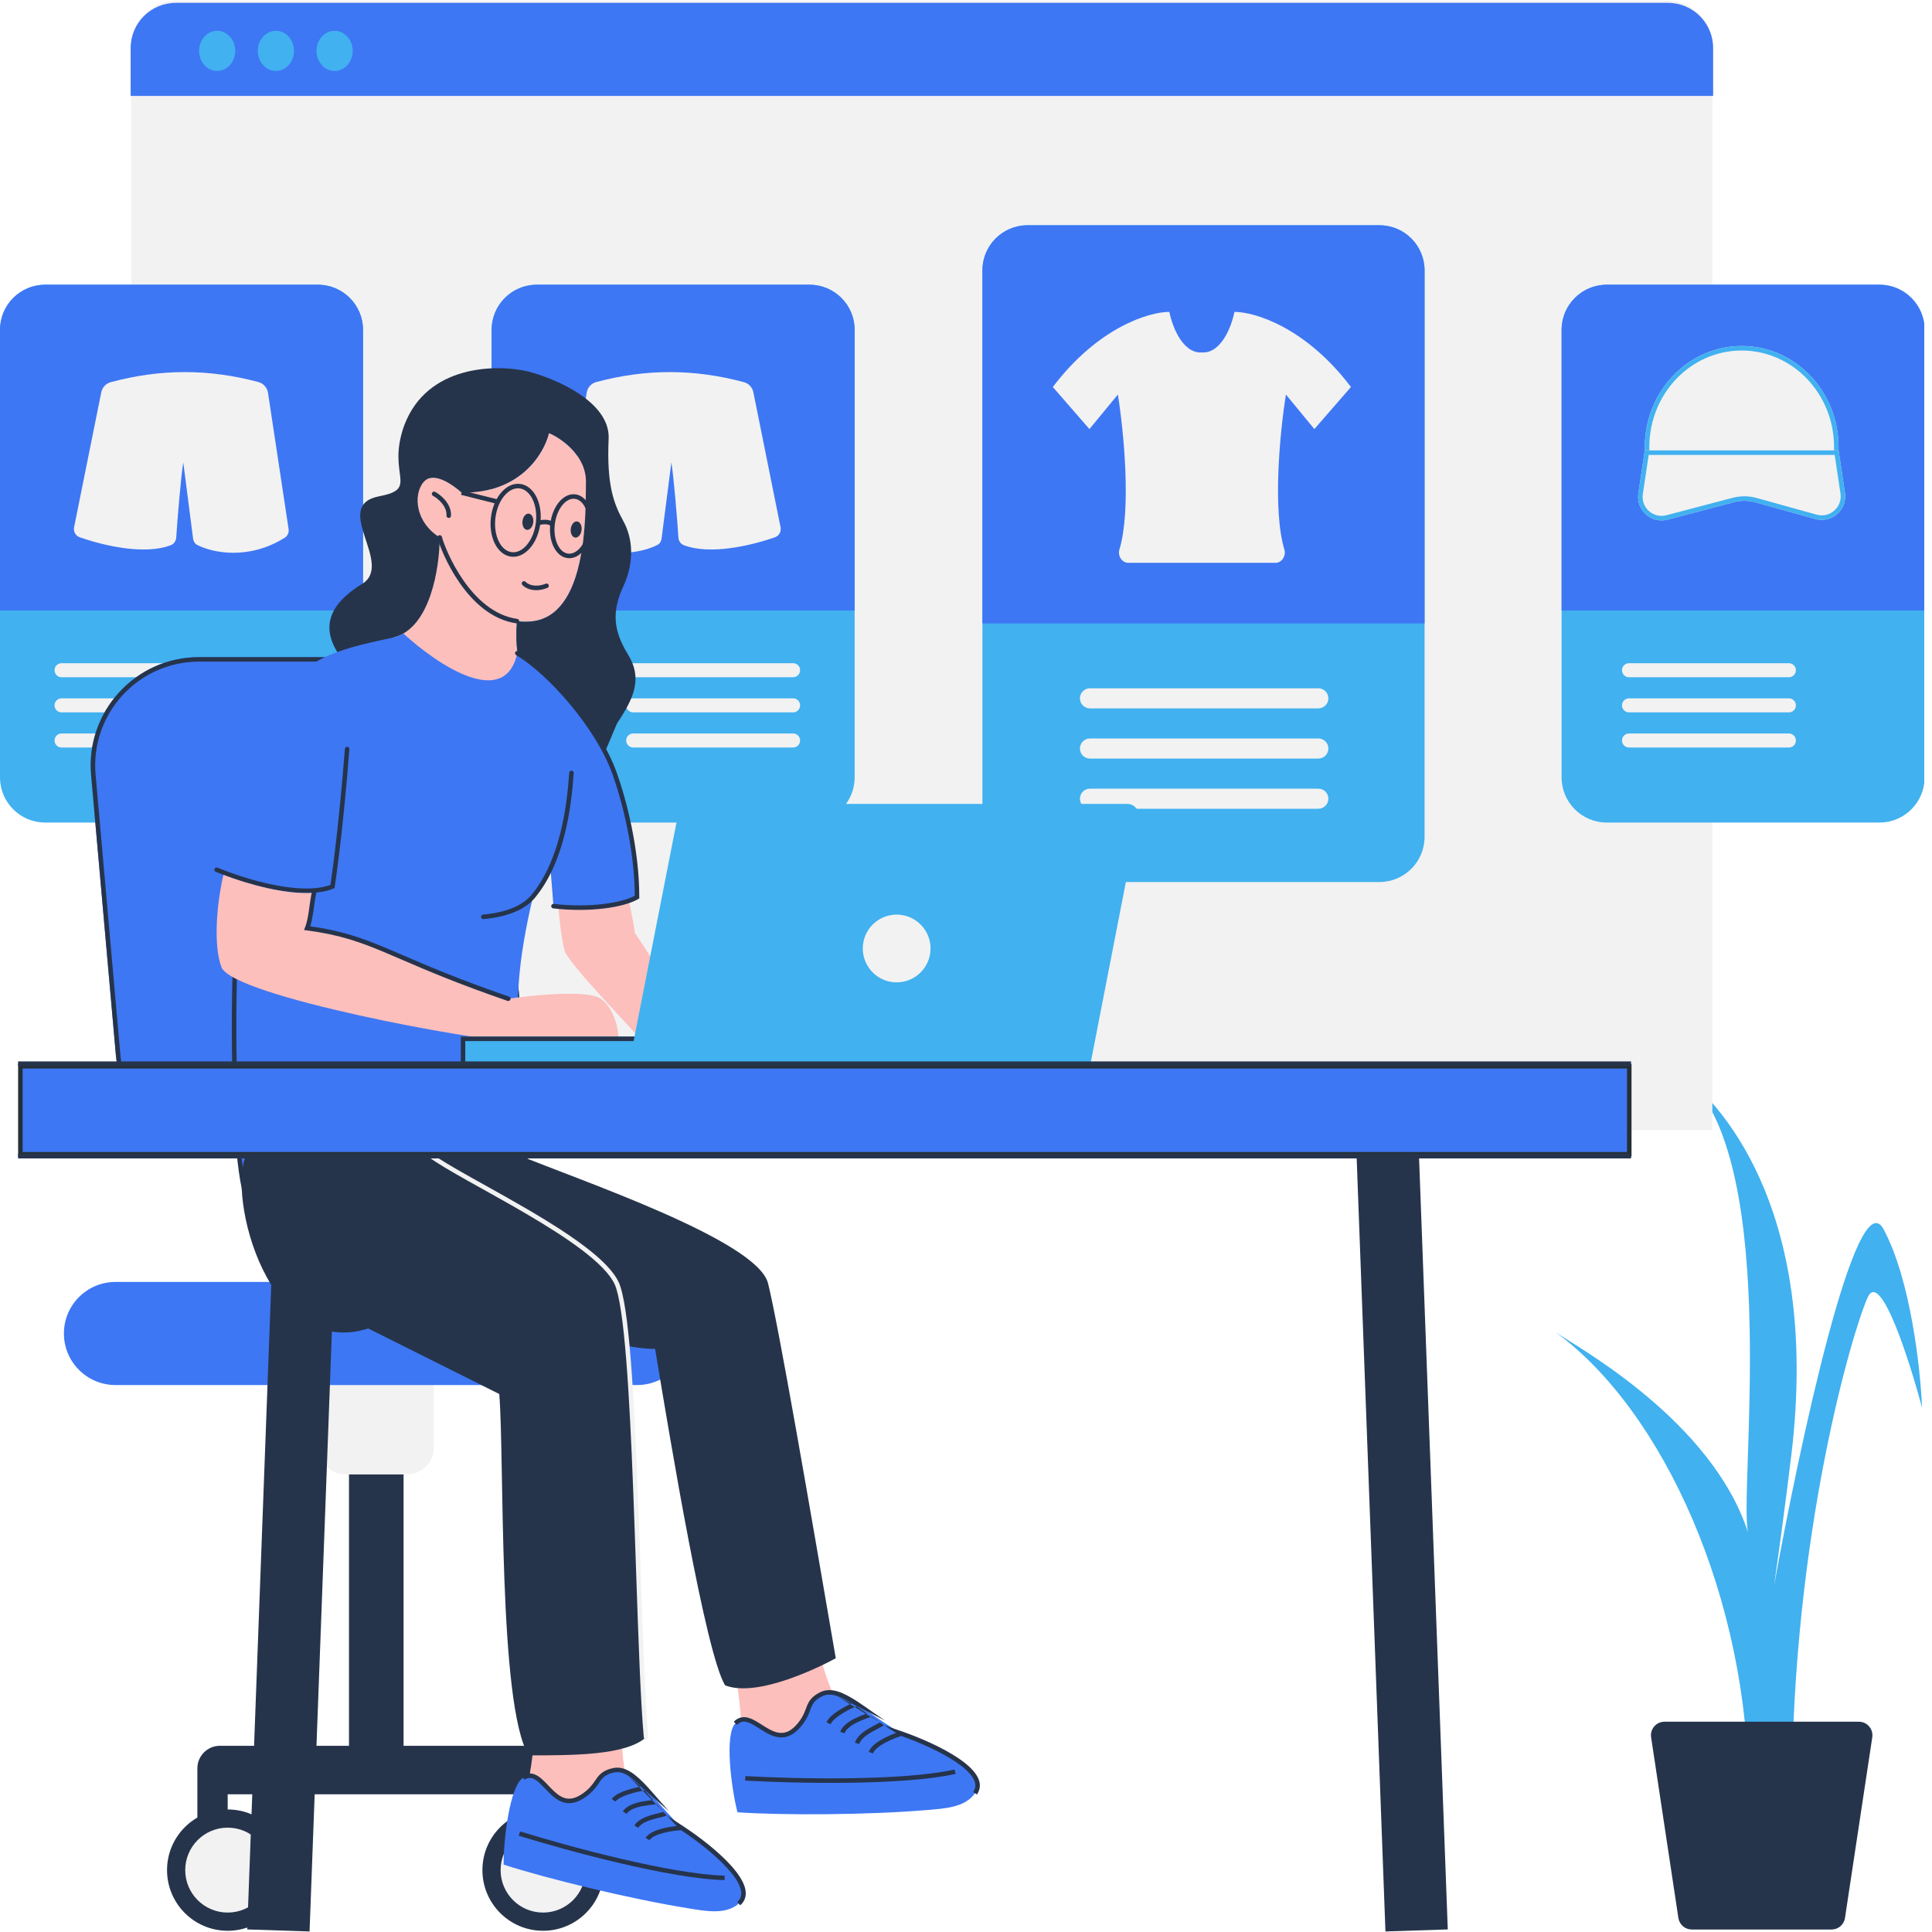 <svg xmlns="http://www.w3.org/2000/svg" xmlns:xlink="http://www.w3.org/1999/xlink" width="500" viewBox="0 0 375 375" height="500" preserveAspectRatio="xMidYMid meet"><defs><clipPath id="229f36607e"><path d="M 301 208 L 373.5 208 L 373.5 349 L 301 349 Z M 301 208 " clip-rule="nonzero"></path></clipPath><clipPath id="7b410c1b0a"><path d="M 303 55 L 373.5 55 L 373.5 160 L 303 160 Z M 303 55 " clip-rule="nonzero"></path></clipPath><clipPath id="86975b3f09"><path d="M 303 55 L 373.5 55 L 373.5 119 L 303 119 Z M 303 55 " clip-rule="nonzero"></path></clipPath></defs><g clip-path="url(#229f36607e)"><path fill="#41b1f0" d="M 339.41 348.211 C 339.41 310.301 322.852 273.859 301.984 258.613 C 301.832 258.508 301.707 258.418 301.609 258.344 C 301.734 258.434 301.859 258.523 301.984 258.613 C 306.219 261.504 332.266 275.711 339.312 297.496 C 337.422 290.156 345.848 226.605 327.645 209.355 C 327.359 209.105 327.156 208.922 327.035 208.805 C 327.242 208.984 327.445 209.164 327.645 209.355 C 331.938 213.148 353.812 232.711 347.641 282.895 C 346.496 292.215 345.383 300.527 344.328 307.883 C 349.234 280.699 360.355 228.797 365.613 238.617 C 370.875 248.438 372.777 265.797 373.066 273.25 C 370.582 263.895 365 246.508 362.547 251.766 C 359.703 257.863 347.824 297.797 347.824 348.211 Z M 339.41 348.211 " fill-opacity="1" fill-rule="nonzero"></path></g><path fill="#26344b" d="M 320.48 337.207 C 320.238 335.617 321.473 334.184 323.082 334.184 L 360.805 334.184 C 362.414 334.184 363.645 335.617 363.406 337.207 L 358.109 372.277 C 357.918 373.566 356.809 374.516 355.512 374.516 L 328.375 374.516 C 327.074 374.516 325.969 373.566 325.773 372.277 Z M 320.48 337.207 " fill-opacity="1" fill-rule="nonzero"></path><path fill="#f2f2f2" d="M 25.492 8.902 C 25.492 4.059 29.418 0.133 34.258 0.133 L 323.594 0.133 C 328.438 0.133 332.363 4.059 332.363 8.902 L 332.363 219.328 L 25.492 219.328 Z M 25.492 8.902 " fill-opacity="1" fill-rule="nonzero"></path><path fill="#3e77f4" d="M 25.359 9.32 C 25.359 4.48 29.285 0.555 34.129 0.555 L 323.75 0.555 C 328.594 0.555 332.52 4.48 332.52 9.32 L 332.52 18.621 L 25.359 18.621 Z M 25.359 9.32 " fill-opacity="1" fill-rule="nonzero"></path><g clip-path="url(#7b410c1b0a)"><path fill="#41b1f0" d="M 303.105 64.027 C 303.105 59.188 307.031 55.262 311.871 55.262 L 364.805 55.262 C 369.645 55.262 373.57 59.188 373.57 64.027 L 373.57 150.887 C 373.57 155.73 369.645 159.656 364.805 159.656 L 311.871 159.656 C 307.031 159.656 303.105 155.73 303.105 150.887 Z M 303.105 64.027 " fill-opacity="1" fill-rule="nonzero"></path></g><path fill="#41b1f0" d="M 190.684 52.484 C 190.684 47.641 194.609 43.719 199.453 43.719 L 267.738 43.719 C 272.582 43.719 276.508 47.641 276.508 52.484 L 276.508 162.43 C 276.508 167.273 272.582 171.199 267.738 171.199 L 199.453 171.199 C 194.609 171.199 190.684 167.273 190.684 162.43 Z M 190.684 52.484 " fill-opacity="1" fill-rule="nonzero"></path><g clip-path="url(#86975b3f09)"><path fill="#3e77f4" d="M 303.105 64.027 C 303.105 59.188 307.031 55.262 311.871 55.262 L 364.805 55.262 C 369.645 55.262 373.57 59.188 373.57 64.027 L 373.57 118.5 L 303.105 118.5 Z M 303.105 64.027 " fill-opacity="1" fill-rule="nonzero"></path></g><path fill="#3e77f4" d="M 190.684 52.484 C 190.684 47.641 194.609 43.719 199.453 43.719 L 267.738 43.719 C 272.582 43.719 276.508 47.641 276.508 52.484 L 276.508 121.008 L 190.684 121.008 Z M 190.684 52.484 " fill-opacity="1" fill-rule="nonzero"></path><path fill="#f2f2f2" d="M 257.836 135.547 C 257.836 134.469 256.965 133.598 255.887 133.598 L 211.562 133.598 C 210.488 133.598 209.613 134.469 209.613 135.547 C 209.613 136.621 210.488 137.496 211.562 137.496 L 255.887 137.496 C 256.965 137.496 257.836 136.621 257.836 135.547 Z M 257.836 135.547 " fill-opacity="1" fill-rule="nonzero"></path><path fill="#f2f2f2" d="M 314.828 130.09 C 314.828 129.336 315.438 128.727 316.191 128.727 L 347.219 128.727 C 347.973 128.727 348.582 129.336 348.582 130.09 C 348.582 130.844 347.973 131.453 347.219 131.453 L 316.191 131.453 C 315.438 131.453 314.828 130.844 314.828 130.09 Z M 314.828 130.09 " fill-opacity="1" fill-rule="nonzero"></path><path fill="#f2f2f2" d="M 257.836 145.289 C 257.836 144.211 256.965 143.34 255.887 143.34 L 211.562 143.34 C 210.488 143.34 209.613 144.211 209.613 145.289 C 209.613 146.363 210.488 147.238 211.562 147.238 L 255.887 147.238 C 256.965 147.238 257.836 146.363 257.836 145.289 Z M 257.836 145.289 " fill-opacity="1" fill-rule="nonzero"></path><path fill="#f2f2f2" d="M 314.828 136.91 C 314.828 136.156 315.438 135.547 316.191 135.547 L 347.219 135.547 C 347.973 135.547 348.582 136.156 348.582 136.91 C 348.582 137.664 347.973 138.273 347.219 138.273 L 316.191 138.273 C 315.438 138.273 314.828 137.664 314.828 136.91 Z M 314.828 136.91 " fill-opacity="1" fill-rule="nonzero"></path><path fill="#f2f2f2" d="M 257.836 155.031 C 257.836 153.953 256.965 153.082 255.887 153.082 L 211.562 153.082 C 210.488 153.082 209.613 153.953 209.613 155.031 C 209.613 156.105 210.488 156.98 211.562 156.98 L 255.887 156.98 C 256.965 156.98 257.836 156.105 257.836 155.031 Z M 257.836 155.031 " fill-opacity="1" fill-rule="nonzero"></path><path fill="#f2f2f2" d="M 314.828 143.73 C 314.828 142.977 315.438 142.367 316.191 142.367 L 347.219 142.367 C 347.973 142.367 348.582 142.977 348.582 143.73 C 348.582 144.484 347.973 145.094 347.219 145.094 L 316.191 145.094 C 315.438 145.094 314.828 144.484 314.828 143.73 Z M 314.828 143.73 " fill-opacity="1" fill-rule="nonzero"></path><path fill="#f2f2f2" d="M 233.285 68.41 C 237.074 68.641 239.074 63.254 239.602 60.535 C 243.457 60.535 253.383 63.449 262.219 75.117 L 255.117 83.285 L 249.594 76.574 C 248.43 83.906 246.973 98.977 249.301 106.684 C 249.656 107.859 248.82 109.242 247.594 109.242 L 218.98 109.242 C 217.754 109.242 216.918 107.859 217.273 106.684 C 219.602 98.977 218.145 83.906 216.98 76.574 L 211.457 83.285 L 204.352 75.117 C 213.191 63.449 223.117 60.535 226.973 60.535 C 227.5 63.254 229.5 68.641 233.285 68.41 Z M 233.285 68.41 " fill-opacity="1" fill-rule="nonzero"></path><path fill="#41b1f0" d="M 95.422 64.027 C 95.422 59.188 99.348 55.262 104.188 55.262 L 157.117 55.262 C 161.961 55.262 165.887 59.188 165.887 64.027 L 165.887 150.887 C 165.887 155.73 161.961 159.656 157.117 159.656 L 104.188 159.656 C 99.348 159.656 95.422 155.73 95.422 150.887 Z M 95.422 64.027 " fill-opacity="1" fill-rule="nonzero"></path><path fill="#3e77f4" d="M 95.422 64.027 C 95.422 59.188 99.348 55.262 104.188 55.262 L 157.117 55.262 C 161.961 55.262 165.887 59.188 165.887 64.027 L 165.887 118.5 L 95.422 118.5 Z M 95.422 64.027 " fill-opacity="1" fill-rule="nonzero"></path><path fill="#f2f2f2" d="M 155.301 130.09 C 155.301 129.336 154.691 128.727 153.938 128.727 L 122.91 128.727 C 122.156 128.727 121.543 129.336 121.543 130.09 C 121.543 130.844 122.156 131.453 122.91 131.453 L 153.938 131.453 C 154.691 131.453 155.301 130.844 155.301 130.09 Z M 155.301 130.09 " fill-opacity="1" fill-rule="nonzero"></path><path fill="#f2f2f2" d="M 155.301 136.91 C 155.301 136.156 154.691 135.547 153.938 135.547 L 122.91 135.547 C 122.156 135.547 121.543 136.156 121.543 136.91 C 121.543 137.664 122.156 138.273 122.91 138.273 L 153.938 138.273 C 154.691 138.273 155.301 137.664 155.301 136.91 Z M 155.301 136.91 " fill-opacity="1" fill-rule="nonzero"></path><path fill="#f2f2f2" d="M 155.301 143.73 C 155.301 142.977 154.691 142.367 153.938 142.367 L 122.91 142.367 C 122.156 142.367 121.543 142.977 121.543 143.73 C 121.543 144.484 122.156 145.094 122.91 145.094 L 153.938 145.094 C 154.691 145.094 155.301 144.484 155.301 143.73 Z M 155.301 143.73 " fill-opacity="1" fill-rule="nonzero"></path><path fill="#f2f2f2" d="M 115.727 74.156 C 125.398 71.57 134.715 71.578 144.395 74.18 C 145.336 74.43 146.043 75.207 146.234 76.164 L 151.504 102.336 C 151.672 103.164 151.227 103.996 150.426 104.277 C 145.84 105.895 137.762 107.801 132.676 105.793 C 132.078 105.559 131.719 104.961 131.68 104.316 C 131.484 101.117 130.734 92.203 130.312 89.758 L 128.406 104.57 C 128.34 105.07 128.07 105.523 127.625 105.758 C 124.605 107.336 117.57 108.742 110.609 104.367 C 110.051 104.012 109.77 103.352 109.871 102.695 L 113.863 76.266 C 114.016 75.254 114.738 74.418 115.727 74.156 Z M 115.727 74.156 " fill-opacity="1" fill-rule="nonzero"></path><path fill="#41b1f0" d="M 70.465 64.027 C 70.465 59.188 66.539 55.262 61.699 55.262 L 8.766 55.262 C 3.926 55.262 0 59.188 0 64.027 L 0 150.887 C 0 155.73 3.926 159.656 8.766 159.656 L 61.699 159.656 C 66.539 159.656 70.465 155.73 70.465 150.887 Z M 70.465 64.027 " fill-opacity="1" fill-rule="nonzero"></path><path fill="#3e77f4" d="M 70.465 64.027 C 70.465 59.188 66.539 55.262 61.699 55.262 L 8.766 55.262 C 3.926 55.262 0 59.188 0 64.027 L 0 118.5 L 70.465 118.5 Z M 70.465 64.027 " fill-opacity="1" fill-rule="nonzero"></path><path fill="#f2f2f2" d="M 10.586 130.09 C 10.586 129.336 11.195 128.727 11.949 128.727 L 42.977 128.727 C 43.73 128.727 44.344 129.336 44.344 130.09 C 44.344 130.844 43.73 131.453 42.977 131.453 L 11.949 131.453 C 11.195 131.453 10.586 130.844 10.586 130.09 Z M 10.586 130.09 " fill-opacity="1" fill-rule="nonzero"></path><path fill="#f2f2f2" d="M 10.586 136.91 C 10.586 136.156 11.195 135.547 11.949 135.547 L 42.977 135.547 C 43.73 135.547 44.344 136.156 44.344 136.91 C 44.344 137.664 43.73 138.273 42.977 138.273 L 11.949 138.273 C 11.195 138.273 10.586 137.664 10.586 136.91 Z M 10.586 136.91 " fill-opacity="1" fill-rule="nonzero"></path><path fill="#f2f2f2" d="M 10.586 143.73 C 10.586 142.977 11.195 142.367 11.949 142.367 L 42.977 142.367 C 43.73 142.367 44.344 142.977 44.344 143.73 C 44.344 144.484 43.73 145.094 42.977 145.094 L 11.949 145.094 C 11.195 145.094 10.586 144.484 10.586 143.73 Z M 10.586 143.73 " fill-opacity="1" fill-rule="nonzero"></path><path fill="#f2f2f2" d="M 50.16 74.156 C 40.488 71.57 31.172 71.578 21.492 74.18 C 20.551 74.43 19.844 75.207 19.652 76.164 L 14.383 102.336 C 14.215 103.164 14.66 103.996 15.461 104.277 C 20.047 105.895 28.125 107.801 33.211 105.793 C 33.809 105.559 34.168 104.961 34.207 104.316 C 34.402 101.117 35.152 92.203 35.574 89.758 L 37.48 104.57 C 37.547 105.07 37.816 105.523 38.262 105.758 C 41.281 107.336 48.32 108.742 55.273 104.367 C 55.836 104.012 56.117 103.352 56.016 102.695 L 52.023 76.266 C 51.871 75.254 51.148 74.418 50.16 74.156 Z M 50.16 74.156 " fill-opacity="1" fill-rule="nonzero"></path><path fill="#f2f2f2" d="M 338.062 67.156 C 327.676 67.156 319.254 75.945 319.254 86.789 C 319.254 88.086 319.375 89.359 319.605 90.586 L 356.516 90.586 C 356.746 89.359 356.867 88.086 356.867 86.789 C 356.867 75.945 348.449 67.156 338.062 67.156 Z M 338.062 67.156 " fill-opacity="1" fill-rule="nonzero"></path><path fill="#41b1f0" d="M 338.062 68.035 C 328.195 68.035 320.133 76.395 320.133 86.789 C 320.133 87.781 320.207 88.758 320.348 89.711 L 355.773 89.711 C 355.918 88.758 355.992 87.781 355.992 86.789 C 355.992 76.395 347.93 68.035 338.062 68.035 Z M 356.516 90.586 L 319.605 90.586 C 319.375 89.359 319.254 88.086 319.254 86.789 C 319.254 75.945 327.676 67.156 338.062 67.156 C 348.449 67.156 356.867 75.945 356.867 86.789 C 356.867 88.086 356.746 89.359 356.516 90.586 Z M 356.516 90.586 " fill-opacity="1" fill-rule="evenodd"></path><path fill="#f2f2f2" d="M 319.254 87.422 L 356.871 87.422 L 358.105 95.668 C 358.594 98.934 355.559 101.621 352.375 100.738 L 340.711 97.496 C 339.348 97.117 337.91 97.109 336.547 97.469 L 323.672 100.855 C 320.504 101.691 317.516 99.012 318.004 95.77 Z M 319.254 87.422 " fill-opacity="1" fill-rule="nonzero"></path><path fill="#41b1f0" d="M 320.012 88.297 L 318.871 95.902 C 318.477 98.52 320.891 100.684 323.449 100.008 L 336.32 96.621 C 337.84 96.223 339.434 96.23 340.945 96.652 L 352.613 99.895 C 355.18 100.605 357.633 98.438 357.238 95.797 L 356.113 88.297 Z M 356.871 87.422 L 319.254 87.422 L 318.004 95.77 C 317.516 99.012 320.504 101.691 323.672 100.855 L 336.547 97.469 C 337.91 97.109 339.348 97.117 340.711 97.496 L 352.375 100.738 C 355.559 101.621 358.594 98.934 358.105 95.668 Z M 356.871 87.422 " fill-opacity="1" fill-rule="evenodd"></path><path fill="#41b1f0" d="M 45.656 9.875 C 45.656 12.027 44.086 13.773 42.148 13.773 C 40.215 13.773 38.645 12.027 38.645 9.875 C 38.645 7.723 40.215 5.977 42.148 5.977 C 44.086 5.977 45.656 7.723 45.656 9.875 Z M 45.656 9.875 " fill-opacity="1" fill-rule="nonzero"></path><path fill="#41b1f0" d="M 57.055 9.875 C 57.055 12.027 55.484 13.773 53.547 13.773 C 51.613 13.773 50.043 12.027 50.043 9.875 C 50.043 7.723 51.613 5.977 53.547 5.977 C 55.484 5.977 57.055 7.723 57.055 9.875 Z M 57.055 9.875 " fill-opacity="1" fill-rule="nonzero"></path><path fill="#41b1f0" d="M 68.453 9.875 C 68.453 12.027 66.883 13.773 64.945 13.773 C 63.008 13.773 61.438 12.027 61.438 9.875 C 61.438 7.723 63.008 5.977 64.945 5.977 C 66.883 5.977 68.453 7.723 68.453 9.875 Z M 68.453 9.875 " fill-opacity="1" fill-rule="nonzero"></path><path fill="#26344b" d="M 67.738 285.293 L 78.332 285.293 L 78.332 339.441 L 67.738 339.441 Z M 67.738 285.293 " fill-opacity="1" fill-rule="nonzero"></path><path fill="#f2f2f2" d="M 61.852 268.535 L 84.219 268.535 L 84.219 280.934 C 84.219 283.84 81.863 286.191 78.957 286.191 L 67.113 286.191 C 64.207 286.191 61.852 283.84 61.852 280.934 Z M 61.852 268.535 " fill-opacity="1" fill-rule="nonzero"></path><path fill="#26344b" d="M 117.18 362.988 C 117.18 369.488 111.91 374.762 105.406 374.762 C 98.906 374.762 93.637 369.488 93.637 362.988 C 93.637 356.484 98.906 351.215 105.406 351.215 C 111.91 351.215 117.18 356.484 117.18 362.988 Z M 117.18 362.988 " fill-opacity="1" fill-rule="nonzero"></path><path fill="#3e77f4" d="M 17.684 150.445 C 16.594 138.141 26.289 127.547 38.645 127.547 L 75.684 127.547 C 86.586 127.547 95.684 135.875 96.645 146.734 L 101.445 200.992 C 102.535 213.297 92.84 223.891 80.484 223.891 L 43.445 223.891 C 32.543 223.891 23.445 215.562 22.484 204.703 Z M 17.684 150.445 " fill-opacity="1" fill-rule="nonzero"></path><path fill="#26344b" d="M 75.684 128.422 L 38.645 128.422 C 26.805 128.422 17.512 138.574 18.555 150.367 L 23.355 204.625 C 24.277 215.031 32.996 223.012 43.445 223.012 L 80.484 223.012 C 92.324 223.012 101.617 212.863 100.57 201.07 L 95.77 146.812 C 94.852 136.402 86.133 128.422 75.684 128.422 Z M 38.645 127.547 C 26.289 127.547 16.594 138.141 17.684 150.445 L 22.484 204.703 C 23.445 215.562 32.543 223.891 43.445 223.891 L 80.484 223.891 C 92.84 223.891 102.535 213.297 101.445 200.992 L 96.645 146.734 C 95.684 135.875 86.586 127.547 75.684 127.547 Z M 38.645 127.547 " fill-opacity="1" fill-rule="evenodd"></path><path fill="#3e77f4" d="M 12.406 258.828 C 12.406 253.305 16.887 248.824 22.414 248.824 L 123.652 248.824 C 129.18 248.824 133.66 253.305 133.66 258.828 C 133.66 264.355 129.18 268.836 123.652 268.836 L 22.414 268.836 C 16.887 268.836 12.406 264.355 12.406 258.828 Z M 12.406 258.828 " fill-opacity="1" fill-rule="nonzero"></path><path fill="#26344b" d="M 38.309 343.238 C 38.309 340.816 40.27 338.855 42.691 338.855 L 107.5 338.855 C 109.918 338.855 111.883 340.816 111.883 343.238 L 111.883 355.336 C 111.883 356.961 110.566 358.277 108.938 358.277 C 107.316 358.277 105.996 356.961 105.996 355.336 L 105.996 348.273 L 44.195 348.273 L 44.195 355.336 C 44.195 356.961 42.875 358.277 41.25 358.277 C 39.625 358.277 38.309 356.961 38.309 355.336 Z M 38.309 343.238 " fill-opacity="1" fill-rule="evenodd"></path><path fill="#26344b" d="M 55.965 362.988 C 55.965 369.488 50.695 374.762 44.191 374.762 C 37.691 374.762 32.422 369.488 32.422 362.988 C 32.422 356.484 37.691 351.215 44.191 351.215 C 50.695 351.215 55.965 356.484 55.965 362.988 Z M 55.965 362.988 " fill-opacity="1" fill-rule="nonzero"></path><path fill="#f2f2f2" d="M 52.434 362.988 C 52.434 367.539 48.746 371.227 44.191 371.227 C 39.641 371.227 35.953 367.539 35.953 362.988 C 35.953 358.438 39.641 354.746 44.191 354.746 C 48.746 354.746 52.434 358.438 52.434 362.988 Z M 52.434 362.988 " fill-opacity="1" fill-rule="nonzero"></path><path fill="#f2f2f2" d="M 113.648 362.988 C 113.648 367.539 109.957 371.227 105.406 371.227 C 100.855 371.227 97.168 367.539 97.168 362.988 C 97.168 358.438 100.855 354.746 105.406 354.746 C 109.957 354.746 113.648 358.438 113.648 362.988 Z M 113.648 362.988 " fill-opacity="1" fill-rule="nonzero"></path><path fill="#3e77f4" d="M 53.609 217.016 L 67.734 217.016 L 68.219 219.902 C 70.246 232.07 73.523 244 77.992 255.5 L 79.508 259.395 L 65.383 259.395 L 63.867 255.5 C 59.395 244 56.121 232.07 54.09 219.902 Z M 53.609 217.016 " fill-opacity="1" fill-rule="nonzero"></path><path fill="#fcbfbc" d="M 143.156 341.137 C 145.457 338.602 142.086 320.922 142.023 320.488 L 158.523 318.172 C 158.582 318.605 161.09 333.305 167.535 335.055 C 163.156 341.691 147.805 341.664 143.156 341.137 Z M 143.156 341.137 " fill-opacity="1" fill-rule="nonzero"></path><path fill="#3e77f4" d="M 159.359 328.867 C 156.266 330.441 157.609 331.965 155.027 334.957 C 150.125 340.625 146.109 331.078 142.734 334.492 C 140.633 336.621 141.879 346.754 143.141 351.762 C 151.895 352.375 168.605 352.289 179.895 351.328 C 183.289 351.039 187.312 350.855 189.254 348.066 C 192.152 343.918 181.777 338.871 174.949 336.488 C 173.766 335.766 172.621 335.02 171.562 334.32 L 171.258 334.121 C 170.551 333.652 169.859 333.172 169.188 332.699 C 168.16 331.984 167.18 331.285 166.238 330.668 C 163.602 328.945 161.305 327.879 159.359 328.867 Z M 159.359 328.867 " fill-opacity="1" fill-rule="nonzero"></path><path fill="#26344b" d="M 162.41 329.168 C 161.332 328.832 160.398 328.832 159.559 329.258 C 158.824 329.633 158.379 329.988 158.074 330.348 C 157.773 330.703 157.59 331.082 157.41 331.539 C 157.363 331.664 157.312 331.789 157.266 331.922 C 156.938 332.797 156.531 333.883 155.359 335.242 C 154.066 336.734 152.777 337.285 151.496 337.234 C 150.254 337.184 149.102 336.57 148.078 335.941 C 147.828 335.789 147.598 335.641 147.371 335.5 C 147.109 335.332 146.855 335.172 146.59 335.008 C 146.109 334.719 145.664 334.484 145.246 334.336 C 144.828 334.188 144.453 334.137 144.109 334.195 C 143.77 334.254 143.418 334.426 143.051 334.797 L 142.426 334.184 C 142.902 333.699 143.414 333.426 143.957 333.332 C 144.496 333.238 145.027 333.328 145.535 333.508 C 146.043 333.684 146.547 333.961 147.043 334.258 C 147.301 334.414 147.582 334.594 147.863 334.773 C 148.094 334.918 148.324 335.066 148.535 335.195 C 149.555 335.82 150.535 336.316 151.531 336.355 C 152.484 336.395 153.535 336.012 154.695 334.668 C 155.762 333.434 156.117 332.48 156.441 331.621 C 156.492 331.484 156.543 331.352 156.594 331.219 C 156.789 330.727 157.012 330.242 157.406 329.777 C 157.805 329.312 158.352 328.891 159.16 328.477 C 160.27 327.914 161.457 327.953 162.672 328.332 C 163.879 328.711 165.156 329.438 166.48 330.301 C 167.277 330.824 168.105 331.406 168.961 332.004 C 169.121 332.117 169.281 332.23 169.441 332.344 C 170.113 332.812 170.801 333.289 171.504 333.754 L 171.805 333.953 C 171.805 333.953 171.805 333.953 171.805 333.957 M 170.781 334.328 C 170.219 333.953 169.672 333.574 169.137 333.199 C 169.078 333.223 169.012 333.246 168.945 333.27 C 168.863 333.301 168.773 333.332 168.676 333.367 L 168.645 333.379 C 168.531 333.422 168.414 333.465 168.289 333.508 C 167.785 333.695 167.172 333.93 166.562 334.219 C 165.949 334.508 165.355 334.844 164.875 335.227 C 164.391 335.613 164.062 336.016 163.926 336.43 L 163.094 336.16 C 163.305 335.516 163.777 334.98 164.328 334.543 C 164.883 334.102 165.543 333.73 166.188 333.426 C 166.836 333.121 167.473 332.875 167.988 332.688 C 168.082 332.652 168.176 332.617 168.262 332.586 C 167.551 332.09 166.867 331.609 166.203 331.172 C 166.176 331.184 166.145 331.199 166.113 331.215 C 165.633 331.438 164.773 331.836 163.871 332.363 C 163.285 332.703 162.703 333.086 162.223 333.488 C 161.734 333.895 161.383 334.297 161.211 334.668 L 160.414 334.305 C 160.664 333.758 161.133 333.254 161.66 332.816 C 162.195 332.371 162.82 331.961 163.426 331.605 C 164.129 331.199 164.828 330.852 165.332 330.609 C 164.281 329.957 163.309 329.449 162.41 329.168 M 171.582 334.859 C 171.332 335.031 171.012 335.207 170.688 335.379 C 170.578 335.438 170.469 335.496 170.355 335.555 C 169.961 335.762 169.535 335.984 169.113 336.234 C 168.57 336.551 168.051 336.902 167.629 337.289 C 167.207 337.68 166.906 338.086 166.766 338.52 L 165.934 338.246 C 166.137 337.621 166.551 337.09 167.035 336.645 C 167.523 336.195 168.102 335.809 168.672 335.477 C 169.113 335.215 169.559 334.98 169.957 334.773 C 170.066 334.715 170.176 334.656 170.277 334.605 C 170.469 334.5 170.637 334.41 170.781 334.328 M 171.582 334.859 C 172.328 335.352 173.113 335.859 173.926 336.367 C 173.137 336.656 172.203 337.047 171.344 337.52 C 170.734 337.852 170.145 338.227 169.668 338.641 C 169.199 339.051 168.801 339.523 168.629 340.055 L 169.461 340.328 C 169.562 340.012 169.824 339.664 170.242 339.305 C 170.656 338.945 171.184 338.602 171.762 338.289 C 172.859 337.691 174.094 337.215 174.941 336.949 C 178.316 338.137 182.504 339.957 185.504 341.977 C 187.031 343.004 188.207 344.059 188.828 345.07 C 189.137 345.574 189.301 346.047 189.316 346.492 C 189.332 346.93 189.207 347.371 188.898 347.816 L 189.617 348.316 C 190.027 347.727 190.215 347.102 190.191 346.461 C 190.168 345.824 189.941 345.203 189.578 344.613 C 188.855 343.438 187.555 342.301 185.996 341.25 C 182.879 339.152 178.562 337.285 175.141 336.09 M 165.051 346.031 C 157.391 346.141 149.719 345.898 144.625 345.613 L 144.676 344.738 C 149.75 345.023 157.398 345.266 165.035 345.152 C 172.684 345.043 180.285 344.578 185.285 343.461 L 185.477 344.316 C 180.379 345.457 172.699 345.918 165.051 346.031 Z M 165.051 346.031 " fill-opacity="1" fill-rule="evenodd"></path><path fill="#fcbfbc" d="M 100.336 351.609 C 103.184 349.703 104.188 331.738 104.234 331.301 L 120.801 333.043 C 120.758 333.48 119.633 348.348 125.465 351.605 C 119.609 356.984 104.719 353.246 100.336 351.609 Z M 100.336 351.609 " fill-opacity="1" fill-rule="nonzero"></path><path fill="#3e77f4" d="M 119.027 343.625 C 115.645 344.402 116.582 346.207 113.352 348.484 C 107.223 352.801 105.633 342.566 101.539 345.059 C 98.984 346.617 97.742 356.75 97.75 361.918 C 106.098 364.629 122.332 368.586 133.52 370.387 C 136.883 370.93 140.832 371.723 143.391 369.488 C 147.207 366.16 138.359 358.754 132.312 354.789 C 131.336 353.801 130.406 352.801 129.547 351.867 L 129.305 351.602 C 128.73 350.973 128.176 350.344 127.637 349.723 C 126.816 348.777 126.031 347.859 125.266 347.035 C 123.125 344.727 121.156 343.137 119.027 343.625 Z M 119.027 343.625 " fill-opacity="1" fill-rule="nonzero"></path><path fill="#26344b" d="M 121.914 344.656 C 120.953 344.066 120.047 343.84 119.129 344.051 C 118.32 344.238 117.805 344.477 117.422 344.75 C 117.043 345.02 116.773 345.344 116.488 345.746 C 116.414 345.855 116.336 345.965 116.258 346.082 C 115.727 346.852 115.07 347.809 113.602 348.844 C 111.988 349.98 110.605 350.199 109.375 349.84 C 108.18 349.492 107.211 348.617 106.371 347.762 C 106.164 347.551 105.977 347.352 105.793 347.16 C 105.578 346.934 105.371 346.719 105.148 346.496 C 104.758 346.098 104.383 345.762 104.008 345.516 C 103.641 345.27 103.289 345.133 102.941 345.105 C 102.598 345.082 102.211 345.164 101.766 345.434 L 101.309 344.684 C 101.891 344.332 102.449 344.191 103.004 344.23 C 103.551 344.27 104.043 344.488 104.492 344.785 C 104.941 345.078 105.363 345.465 105.77 345.875 C 105.984 346.09 106.215 346.332 106.445 346.574 C 106.633 346.77 106.82 346.969 106.996 347.148 C 107.832 348 108.664 348.719 109.617 349 C 110.535 349.266 111.648 349.148 113.098 348.125 C 114.43 347.188 115.008 346.348 115.531 345.59 C 115.613 345.473 115.691 345.355 115.773 345.238 C 116.082 344.809 116.414 344.391 116.914 344.035 C 117.41 343.68 118.043 343.402 118.93 343.199 C 120.141 342.918 121.281 343.242 122.371 343.906 C 123.453 344.566 124.512 345.578 125.59 346.738 C 126.238 347.441 126.902 348.203 127.582 348.992 C 127.711 349.137 127.84 349.285 127.969 349.438 C 128.508 350.055 129.059 350.684 129.629 351.305 L 129.871 351.574 M 128.789 351.688 C 128.336 351.188 127.895 350.688 127.465 350.195 C 127.402 350.203 127.336 350.211 127.266 350.219 C 127.176 350.227 127.082 350.238 126.977 350.246 L 126.941 350.25 C 126.828 350.262 126.703 350.273 126.57 350.289 C 126.035 350.348 125.387 350.426 124.723 350.559 C 124.059 350.691 123.398 350.875 122.84 351.129 C 122.277 351.387 121.859 351.699 121.629 352.07 L 120.887 351.602 C 121.246 351.027 121.836 350.625 122.477 350.332 C 123.121 350.039 123.852 349.84 124.551 349.699 C 125.25 349.559 125.934 349.477 126.477 349.418 C 126.578 349.406 126.672 349.395 126.766 349.387 C 126.195 348.73 125.648 348.102 125.113 347.516 C 125.082 347.523 125.047 347.527 125.016 347.535 C 124.492 347.637 123.562 347.816 122.555 348.109 C 121.91 348.297 121.254 348.527 120.688 348.801 C 120.113 349.078 119.676 349.383 119.422 349.703 L 118.734 349.156 C 119.109 348.684 119.688 348.312 120.305 348.012 C 120.93 347.707 121.637 347.465 122.312 347.27 C 123.09 347.039 123.855 346.875 124.402 346.762 C 123.539 345.875 122.719 345.148 121.914 344.656 M 129.438 352.395 C 129.152 352.504 128.801 352.594 128.445 352.684 C 128.324 352.715 128.203 352.742 128.078 352.773 C 127.645 352.879 127.18 352.992 126.711 353.133 C 126.105 353.309 125.52 353.523 125.016 353.797 C 124.512 354.074 124.121 354.398 123.879 354.781 L 123.137 354.316 C 123.484 353.758 124.016 353.344 124.594 353.027 C 125.176 352.711 125.832 352.477 126.461 352.289 C 126.957 352.145 127.445 352.023 127.883 351.918 C 128.004 351.891 128.121 351.859 128.234 351.832 C 128.441 351.781 128.629 351.73 128.789 351.688 M 129.438 352.395 C 130.043 353.051 130.68 353.738 131.348 354.426 C 130.512 354.516 129.512 354.672 128.562 354.918 C 127.891 355.094 127.227 355.316 126.664 355.602 C 126.109 355.887 125.609 356.25 125.312 356.723 L 126.055 357.188 C 126.234 356.91 126.57 356.637 127.062 356.387 C 127.551 356.137 128.145 355.934 128.785 355.766 C 129.992 355.453 131.305 355.289 132.191 355.234 C 135.18 357.203 138.801 359.984 141.223 362.672 C 142.457 364.039 143.344 365.344 143.703 366.477 C 143.879 367.039 143.922 367.539 143.828 367.973 C 143.738 368.402 143.516 368.801 143.105 369.156 L 143.68 369.816 C 144.223 369.344 144.555 368.781 144.688 368.152 C 144.82 367.531 144.746 366.875 144.539 366.215 C 144.121 364.898 143.133 363.48 141.875 362.086 C 139.359 359.293 135.621 356.441 132.59 354.449 M 120.398 361.656 C 112.938 359.91 105.555 357.816 100.68 356.309 L 100.941 355.469 C 105.797 356.977 113.16 359.062 120.598 360.801 C 128.043 362.543 135.531 363.93 140.652 364.059 L 140.629 364.934 C 135.41 364.805 127.848 363.398 120.398 361.656 Z M 120.398 361.656 " fill-opacity="1" fill-rule="evenodd"></path><path fill="#fcbfbc" d="M 123.188 181.031 C 123.188 179.629 121.434 172.555 121.434 170.07 C 120.117 168.316 109.598 171.387 108.281 171.387 C 107.988 174.016 108.895 182.082 109.598 184.539 C 110.297 186.992 122.625 199.703 128.906 206.57 C 131.246 206.129 135.922 204.727 135.922 202.625 C 135.57 201.219 127.57 187.312 123.188 181.031 Z M 123.188 181.031 " fill-opacity="1" fill-rule="nonzero"></path><path fill="#fcbfbc" d="M 76.41 123.738 C 83.57 121.93 85.352 110.031 85.344 104.309 C 86.012 106.824 90.969 119.246 100.34 120.562 C 100.199 122.031 100.113 124.766 100.496 126.895 C 100.75 128.328 100.953 129.941 100.121 131.137 C 94.473 139.281 82.203 129.898 76.41 123.738 Z M 76.41 123.738 " fill-opacity="1" fill-rule="nonzero"></path><path fill="#fcbfbc" d="M 89.598 95.629 C 100.891 95.773 105.539 88.172 106.555 84.055 C 108.98 85.07 113.809 88.406 113.73 93.637 C 113.637 100.172 114.07 119.691 102.984 120.633 C 102.066 120.711 101.184 120.68 100.34 120.562 C 90.965 119.246 86.012 106.824 85.344 104.309 C 80.086 101.008 80.293 95.016 82.641 93.18 C 84.52 91.711 88.062 94.199 89.598 95.629 Z M 89.598 95.629 " fill-opacity="1" fill-rule="nonzero"></path><path fill="#26344b" d="M 101.414 112.91 C 101.594 112.75 101.871 112.766 102.031 112.945 C 102.391 113.344 103.754 114.156 105.93 113.293 C 106.152 113.203 106.406 113.312 106.496 113.539 C 106.586 113.766 106.477 114.02 106.25 114.109 C 103.75 115.102 101.996 114.215 101.379 113.531 C 101.219 113.352 101.23 113.074 101.414 112.91 Z M 101.414 112.91 " fill-opacity="1" fill-rule="evenodd"></path><path fill="#26344b" d="M 83.871 95.648 C 83.988 95.438 84.254 95.355 84.465 95.473 C 85.008 95.762 85.793 96.332 86.434 97.109 C 87.078 97.891 87.605 98.922 87.539 100.125 C 87.523 100.367 87.316 100.551 87.074 100.535 C 86.836 100.523 86.648 100.316 86.664 100.074 C 86.715 99.168 86.316 98.348 85.758 97.668 C 85.199 96.984 84.504 96.488 84.051 96.242 C 83.84 96.129 83.758 95.863 83.871 95.648 Z M 85.23 103.883 C 85.465 103.824 85.707 103.961 85.77 104.195 C 86.086 105.406 87.473 109.094 89.938 112.637 C 92.402 116.184 95.895 119.496 100.398 120.129 C 100.641 120.16 100.805 120.383 100.773 120.625 C 100.738 120.863 100.516 121.031 100.277 120.996 C 95.41 120.312 91.734 116.758 89.215 113.137 C 86.691 109.508 85.266 105.727 84.922 104.422 C 84.859 104.188 85 103.945 85.23 103.883 Z M 85.23 103.883 " fill-opacity="1" fill-rule="evenodd"></path><path fill="#26344b" d="M 89.598 95.629 C 100.891 95.773 105.539 88.172 106.555 84.055 C 108.98 85.07 113.809 88.406 113.73 93.637 C 113.637 100.172 114.07 119.691 102.984 120.633 C 102.066 120.711 101.184 120.68 100.34 120.562 C 100.195 122.055 100.109 124.855 100.512 127 C 105.535 130.203 109.953 136.23 111.59 139.48 C 112.328 140.957 115.242 145.512 116.176 148.922 L 119.762 140.414 C 123.125 135.375 124.738 131.641 121.875 127 C 118.922 122.211 118.816 118.504 120.988 113.816 C 123.156 109.129 122.867 104.555 120.988 101.137 C 119.105 97.723 117.742 94.129 118.137 85.152 C 118.449 77.969 107.777 73.438 102.398 72.07 C 96.258 70.668 82.875 70.805 78.457 82.578 C 74.969 92.238 81.477 94.824 73.648 96.316 C 64.043 98.145 76.801 109.629 70.145 113.414 C 66.242 115.883 59.895 120.898 67.512 129.195 L 76.41 123.738 C 83.57 121.93 85.352 110.031 85.344 104.309 C 80.086 101.008 80.293 95.016 82.641 93.18 C 84.52 91.711 88.062 94.199 89.598 95.629 Z M 89.598 95.629 " fill-opacity="1" fill-rule="nonzero"></path><path fill="#26344b" d="M 97.914 96.207 C 97.039 97.234 96.379 98.746 96.164 100.504 C 95.945 102.262 96.223 103.891 96.82 105.098 C 97.422 106.312 98.316 107.051 99.328 107.176 C 100.336 107.301 101.383 106.797 102.258 105.766 C 103.133 104.738 103.793 103.223 104.008 101.469 C 104.227 99.711 103.949 98.082 103.352 96.875 C 102.75 95.664 101.855 94.922 100.848 94.797 C 99.836 94.672 98.789 95.176 97.914 96.207 Z M 97.246 95.641 C 98.242 94.469 99.555 93.754 100.953 93.926 C 102.352 94.098 103.453 95.105 104.137 96.484 C 104.746 97.719 105.043 99.285 104.938 100.953 C 105.227 100.906 105.551 100.871 105.875 100.883 C 106.203 100.891 106.57 100.941 106.902 101.086 C 107.164 99.652 107.734 98.391 108.488 97.473 C 109.336 96.445 110.465 95.801 111.676 95.949 C 112.887 96.102 113.828 96.996 114.402 98.199 C 114.977 99.41 115.219 100.984 115.012 102.641 C 114.809 104.301 114.195 105.77 113.344 106.805 C 112.496 107.832 111.367 108.477 110.156 108.328 C 108.969 108.184 108.039 107.312 107.465 106.145 C 106.91 105.02 106.652 103.566 106.781 102.023 C 106.578 101.859 106.262 101.77 105.852 101.758 C 105.496 101.75 105.129 101.801 104.84 101.867 C 104.57 103.648 103.875 105.219 102.926 106.332 C 101.93 107.504 100.617 108.219 99.219 108.047 C 97.82 107.875 96.719 106.867 96.035 105.488 C 95.352 104.105 95.059 102.301 95.293 100.398 C 95.527 98.496 96.246 96.816 97.246 95.641 Z M 109.164 98.031 C 108.438 98.918 107.875 100.223 107.691 101.742 C 107.684 101.797 107.676 101.855 107.672 101.91 C 107.52 103.395 107.758 104.754 108.25 105.758 C 108.746 106.766 109.469 107.359 110.266 107.457 C 111.074 107.555 111.934 107.137 112.668 106.246 C 113.398 105.359 113.957 104.055 114.145 102.535 C 114.328 101.016 114.102 99.613 113.609 98.578 C 113.113 97.535 112.379 96.922 111.57 96.82 C 110.758 96.723 109.898 97.141 109.164 98.031 Z M 109.164 98.031 " fill-opacity="1" fill-rule="evenodd"></path><path fill="#26344b" d="M 103.508 101.398 C 103.402 102.266 102.844 102.91 102.27 102.84 C 101.691 102.77 101.309 102.008 101.414 101.141 C 101.52 100.273 102.074 99.629 102.652 99.699 C 103.23 99.773 103.613 100.531 103.508 101.398 Z M 103.508 101.398 " fill-opacity="1" fill-rule="nonzero"></path><path fill="#26344b" d="M 112.879 102.902 C 112.773 103.77 112.219 104.414 111.641 104.344 C 111.062 104.273 110.68 103.512 110.785 102.645 C 110.895 101.781 111.445 101.133 112.023 101.207 C 112.602 101.277 112.984 102.035 112.879 102.902 Z M 112.879 102.902 " fill-opacity="1" fill-rule="nonzero"></path><path fill="#26344b" d="M 96.355 97.781 L 89.488 96.051 L 89.703 95.203 L 96.57 96.93 Z M 96.355 97.781 " fill-opacity="1" fill-rule="evenodd"></path><path fill="#3e77f4" d="M 46.773 170.996 C 44.52 170.277 42.523 169.512 41.051 168.867 C 42.707 157.547 46.301 148.148 48.855 142.891 C 49.043 142.453 49.289 141.965 49.625 141.367 C 50.352 139.992 50.941 139.055 51.305 138.617 C 58.102 127.984 64.441 126.23 76.41 123.738 C 77.086 123.566 77.715 123.309 78.301 122.969 C 84.828 128.965 97.988 137.852 100.41 126.781 C 106.988 130.727 116.102 141.25 119.258 150.016 C 121.195 155.406 123.645 164.922 123.645 174.129 C 120.938 175.715 114.402 176.691 107.426 175.883 L 106.852 168.559 C 105.941 170.527 104.828 172.383 103.461 174.016 C 97.445 199.441 102.477 203.938 102.477 226.297 C 84.629 218.406 64.941 222.789 47.367 230.68 C 44.816 219.207 44.973 183.461 46.773 170.996 Z M 46.773 170.996 " fill-opacity="1" fill-rule="nonzero"></path><path fill="#26344b" d="M 100.035 126.559 C 100.16 126.348 100.43 126.281 100.637 126.406 C 103.984 128.414 107.941 132.07 111.453 136.312 C 114.969 140.555 118.066 145.418 119.668 149.867 C 121.621 155.289 124.086 164.855 124.086 174.129 L 124.086 174.379 L 123.867 174.508 C 122.438 175.344 120.055 175.996 117.191 176.34 C 114.312 176.684 110.898 176.727 107.375 176.316 C 107.137 176.289 106.965 176.07 106.992 175.832 C 107.02 175.59 107.238 175.418 107.477 175.445 C 110.93 175.848 114.273 175.805 117.086 175.469 C 119.754 175.148 121.902 174.566 123.207 173.871 C 123.164 164.812 120.754 155.473 118.844 150.164 C 117.289 145.844 114.254 141.066 110.777 136.871 C 107.301 132.672 103.418 129.098 100.188 127.16 C 99.98 127.035 99.91 126.766 100.035 126.559 Z M 100.035 126.559 " fill-opacity="1" fill-rule="evenodd"></path><path fill="#26344b" d="M 45.605 187.863 C 45.848 187.871 46.039 188.074 46.031 188.316 C 45.809 195.977 45.816 204.602 46.098 212.285 C 46.379 219.984 46.934 226.707 47.797 230.586 C 47.848 230.82 47.699 231.055 47.461 231.109 C 47.227 231.16 46.992 231.012 46.941 230.777 C 46.059 226.809 45.504 220.016 45.219 212.316 C 44.938 204.609 44.93 195.969 45.152 188.289 C 45.16 188.047 45.363 187.855 45.605 187.863 Z M 45.605 187.863 " fill-opacity="1" fill-rule="evenodd"></path><path fill="#26344b" d="M 64.941 172.375 C 58.965 175.043 47.574 171.574 41.875 169.219 C 41.535 169.078 41.516 168.609 41.84 168.434 C 41.957 168.367 42.098 168.363 42.223 168.414 C 44.883 169.512 48.812 170.859 52.824 171.691 C 57.102 172.578 61.281 172.828 64.145 171.754 C 65.402 163.117 66.406 152.34 66.945 145.352 C 66.953 145.219 67.027 145.094 67.141 145.02 C 67.445 144.824 67.844 145.059 67.816 145.418 C 67.27 152.551 66.234 163.629 64.941 172.375 Z M 64.941 172.375 " fill-opacity="1" fill-rule="nonzero"></path><path fill="#26344b" d="M 110.957 149.578 C 111.199 149.594 111.379 149.805 111.363 150.047 C 111.137 153.324 110.691 157.652 109.582 162.023 C 108.477 166.387 106.699 170.824 103.797 174.297 C 102 176.445 98.738 177.953 93.855 178.398 C 93.613 178.422 93.398 178.242 93.379 178 C 93.355 177.762 93.535 177.547 93.777 177.523 C 98.539 177.09 101.535 175.633 103.125 173.734 C 105.91 170.402 107.645 166.105 108.734 161.805 C 109.824 157.512 110.266 153.242 110.488 149.984 C 110.508 149.746 110.715 149.562 110.957 149.578 Z M 110.957 149.578 " fill-opacity="1" fill-rule="evenodd"></path><path fill="#26344b" d="M 71.477 257.859 C 52.191 263.996 44.004 232.289 47.805 224.105 C 59.641 220.891 86.734 216.391 100.41 224.105 C 111.957 228.926 146.969 240.676 149.074 249.094 C 151.137 257.344 157.156 292.375 161.934 320.18 L 162.223 321.863 C 159.301 323.473 147.055 329.582 140.742 327.125 C 136.941 320.902 130.133 279.777 127.277 262.547 L 127.152 261.805 C 125.883 261.871 123.98 261.652 121.762 261.258 C 123.68 282.195 124.031 322.285 125.398 337.207 C 121.457 340.715 111.371 340.715 102.605 340.715 C 96.641 330.895 97.93 282.848 96.906 270.574 Z M 71.477 257.859 " fill-opacity="1" fill-rule="nonzero"></path><path fill="#f2f2f2" d="M 82.965 223.84 C 83.113 223.645 83.391 223.609 83.582 223.758 C 85.121 224.938 87.91 226.562 91.32 228.477 C 92.199 228.969 93.117 229.48 94.062 230.008 C 96.781 231.523 99.73 233.168 102.641 234.871 C 106.559 237.172 110.414 239.59 113.535 241.969 C 116.645 244.328 119.086 246.699 120.102 248.91 C 120.609 250.023 121.039 251.949 121.414 254.445 C 121.793 256.957 122.121 260.102 122.41 263.684 C 122.988 270.855 123.418 279.816 123.777 289.109 C 123.984 294.441 124.172 299.875 124.352 305.145 C 124.801 318.266 125.211 330.352 125.836 337.168 C 125.859 337.41 125.68 337.625 125.441 337.645 C 125.199 337.668 124.984 337.488 124.965 337.25 C 124.336 330.402 123.922 318.273 123.473 305.137 C 123.293 299.879 123.109 294.457 122.902 289.145 C 122.539 279.855 122.113 270.906 121.535 263.754 C 121.246 260.18 120.922 257.059 120.547 254.574 C 120.172 252.074 119.758 250.266 119.305 249.277 C 118.387 247.277 116.102 245.023 113.008 242.664 C 109.926 240.32 106.105 237.922 102.195 235.629 C 99.297 233.93 96.359 232.293 93.645 230.777 C 92.695 230.25 91.777 229.738 90.895 229.242 C 87.496 227.336 84.648 225.68 83.047 224.453 C 82.855 224.305 82.82 224.031 82.965 223.84 Z M 82.965 223.84 " fill-opacity="1" fill-rule="evenodd"></path><path fill="#fcbfbc" d="M 99.516 202.117 C 92.938 202.117 45.176 193.418 42.984 187.719 C 41.418 183.652 42.004 175.582 43.371 169.812 C 48.121 171.617 55.387 173.695 60.938 173.289 C 60.422 175.883 60.355 178.324 59.621 180.152 C 72.773 181.906 75.402 185.852 98.66 193.855 C 103.629 193.125 114.18 192.102 116.633 193.855 C 119.207 195.695 120.238 200 119.988 202.117 C 121.91 203.902 124.379 206.562 124.086 207.445 C 123.734 208.496 119.992 205.84 118.168 204.379 C 119.656 207.414 121.012 211.129 119.703 211.391 C 118.047 211.723 116.391 206.805 114.926 204.379 C 113.156 204.086 109.094 203.852 106.988 205.254 C 104.359 207.008 103.023 202.488 99.516 202.117 Z M 99.516 202.117 " fill-opacity="1" fill-rule="nonzero"></path><path fill="#26344b" d="M 61.02 172.855 C 61.258 172.906 61.414 173.137 61.367 173.371 C 61.184 174.301 61.059 175.199 60.938 176.07 C 60.891 176.41 60.844 176.742 60.793 177.074 C 60.652 178.035 60.488 178.957 60.219 179.793 C 66.527 180.684 70.438 182.102 75.523 184.258 C 76.375 184.621 77.266 185.004 78.203 185.406 C 82.992 187.473 89.098 190.102 98.805 193.441 C 99.031 193.52 99.152 193.77 99.074 194 C 98.996 194.227 98.746 194.348 98.516 194.27 C 88.777 190.918 82.645 188.277 77.855 186.211 C 76.918 185.809 76.031 185.426 75.18 185.066 C 69.992 182.867 66.086 181.457 59.562 180.59 L 59.004 180.516 L 59.215 179.992 C 59.559 179.129 59.754 178.105 59.926 176.945 C 59.973 176.629 60.02 176.309 60.062 175.977 C 60.188 175.094 60.316 174.156 60.504 173.203 C 60.551 172.965 60.785 172.809 61.02 172.855 Z M 61.02 172.855 " fill-opacity="1" fill-rule="evenodd"></path><path fill="#41b1f0" d="M 89.43 201.195 L 209.551 201.195 L 209.551 207.332 L 89.43 207.332 Z M 89.43 201.195 " fill-opacity="1" fill-rule="nonzero"></path><path fill="#26344b" d="M 208.672 202.074 L 90.309 202.074 L 90.309 206.457 L 208.672 206.457 Z M 89.43 201.195 L 89.43 207.332 L 209.551 207.332 L 209.551 201.195 Z M 89.43 201.195 " fill-opacity="1" fill-rule="evenodd"></path><path fill="#41b1f0" d="M 132.102 157.902 C 132.262 157.078 132.984 156.48 133.824 156.48 L 218.824 156.48 C 219.926 156.48 220.754 157.484 220.543 158.566 L 211.32 206.289 L 122.75 206.289 Z M 132.102 157.902 " fill-opacity="1" fill-rule="nonzero"></path><path fill="#41b1f0" d="M 131.668 157.812 C 131.871 156.785 132.77 156.043 133.82 156.043 L 218.82 156.043 C 220.199 156.043 221.234 157.301 220.973 158.652 L 211.734 206.102 C 211.688 206.34 211.457 206.496 211.219 206.449 C 210.98 206.402 210.828 206.172 210.871 205.934 L 220.109 158.484 C 220.27 157.676 219.648 156.918 218.82 156.918 L 133.82 156.918 C 133.191 156.918 132.648 157.363 132.527 157.98 L 123.18 205.664 C 123.133 205.902 122.902 206.059 122.664 206.012 C 122.426 205.965 122.273 205.734 122.316 205.496 Z M 131.668 157.812 " fill-opacity="1" fill-rule="evenodd"></path><path fill="#f2f2f2" d="M 180.617 184.098 C 180.617 187.73 177.672 190.676 174.039 190.676 C 170.406 190.676 167.465 187.73 167.465 184.098 C 167.465 180.469 170.406 177.523 174.039 177.523 C 177.672 177.523 180.617 180.469 180.617 184.098 Z M 180.617 184.098 " fill-opacity="1" fill-rule="nonzero"></path><path fill="#26344b" d="M 54.078 210.945 L 66.176 211.34 L 60.086 374.898 L 47.988 374.5 Z M 54.078 210.945 " fill-opacity="1" fill-rule="nonzero"></path><path fill="#26344b" d="M 274.926 210.945 L 262.828 211.34 L 268.914 374.898 L 281.012 374.5 Z M 274.926 210.945 " fill-opacity="1" fill-rule="nonzero"></path><path stroke-linecap="butt" transform="matrix(0.877, 0, 0, 0.877, -37.701, -36.691)" fill-opacity="1" fill="#3e77f4" fill-rule="nonzero" stroke-linejoin="miter" d="M 47.5 277.82 L 403.581 277.82 L 403.581 297.299 L 47.5 297.299 Z M 47.5 277.82 " stroke="#253036" stroke-width="1" stroke-opacity="1" stroke-miterlimit="4"></path><path fill="#26344b" d="M 3.508 206.02 L 316.586 206.02 L 316.586 206.895 L 3.508 206.895 Z M 3.508 206.02 " fill-opacity="1" fill-rule="evenodd"></path><path fill="#26344b" d="M 3.508 223.973 L 316.586 223.973 L 316.586 224.848 L 3.508 224.848 Z M 3.508 223.973 " fill-opacity="1" fill-rule="evenodd"></path></svg>